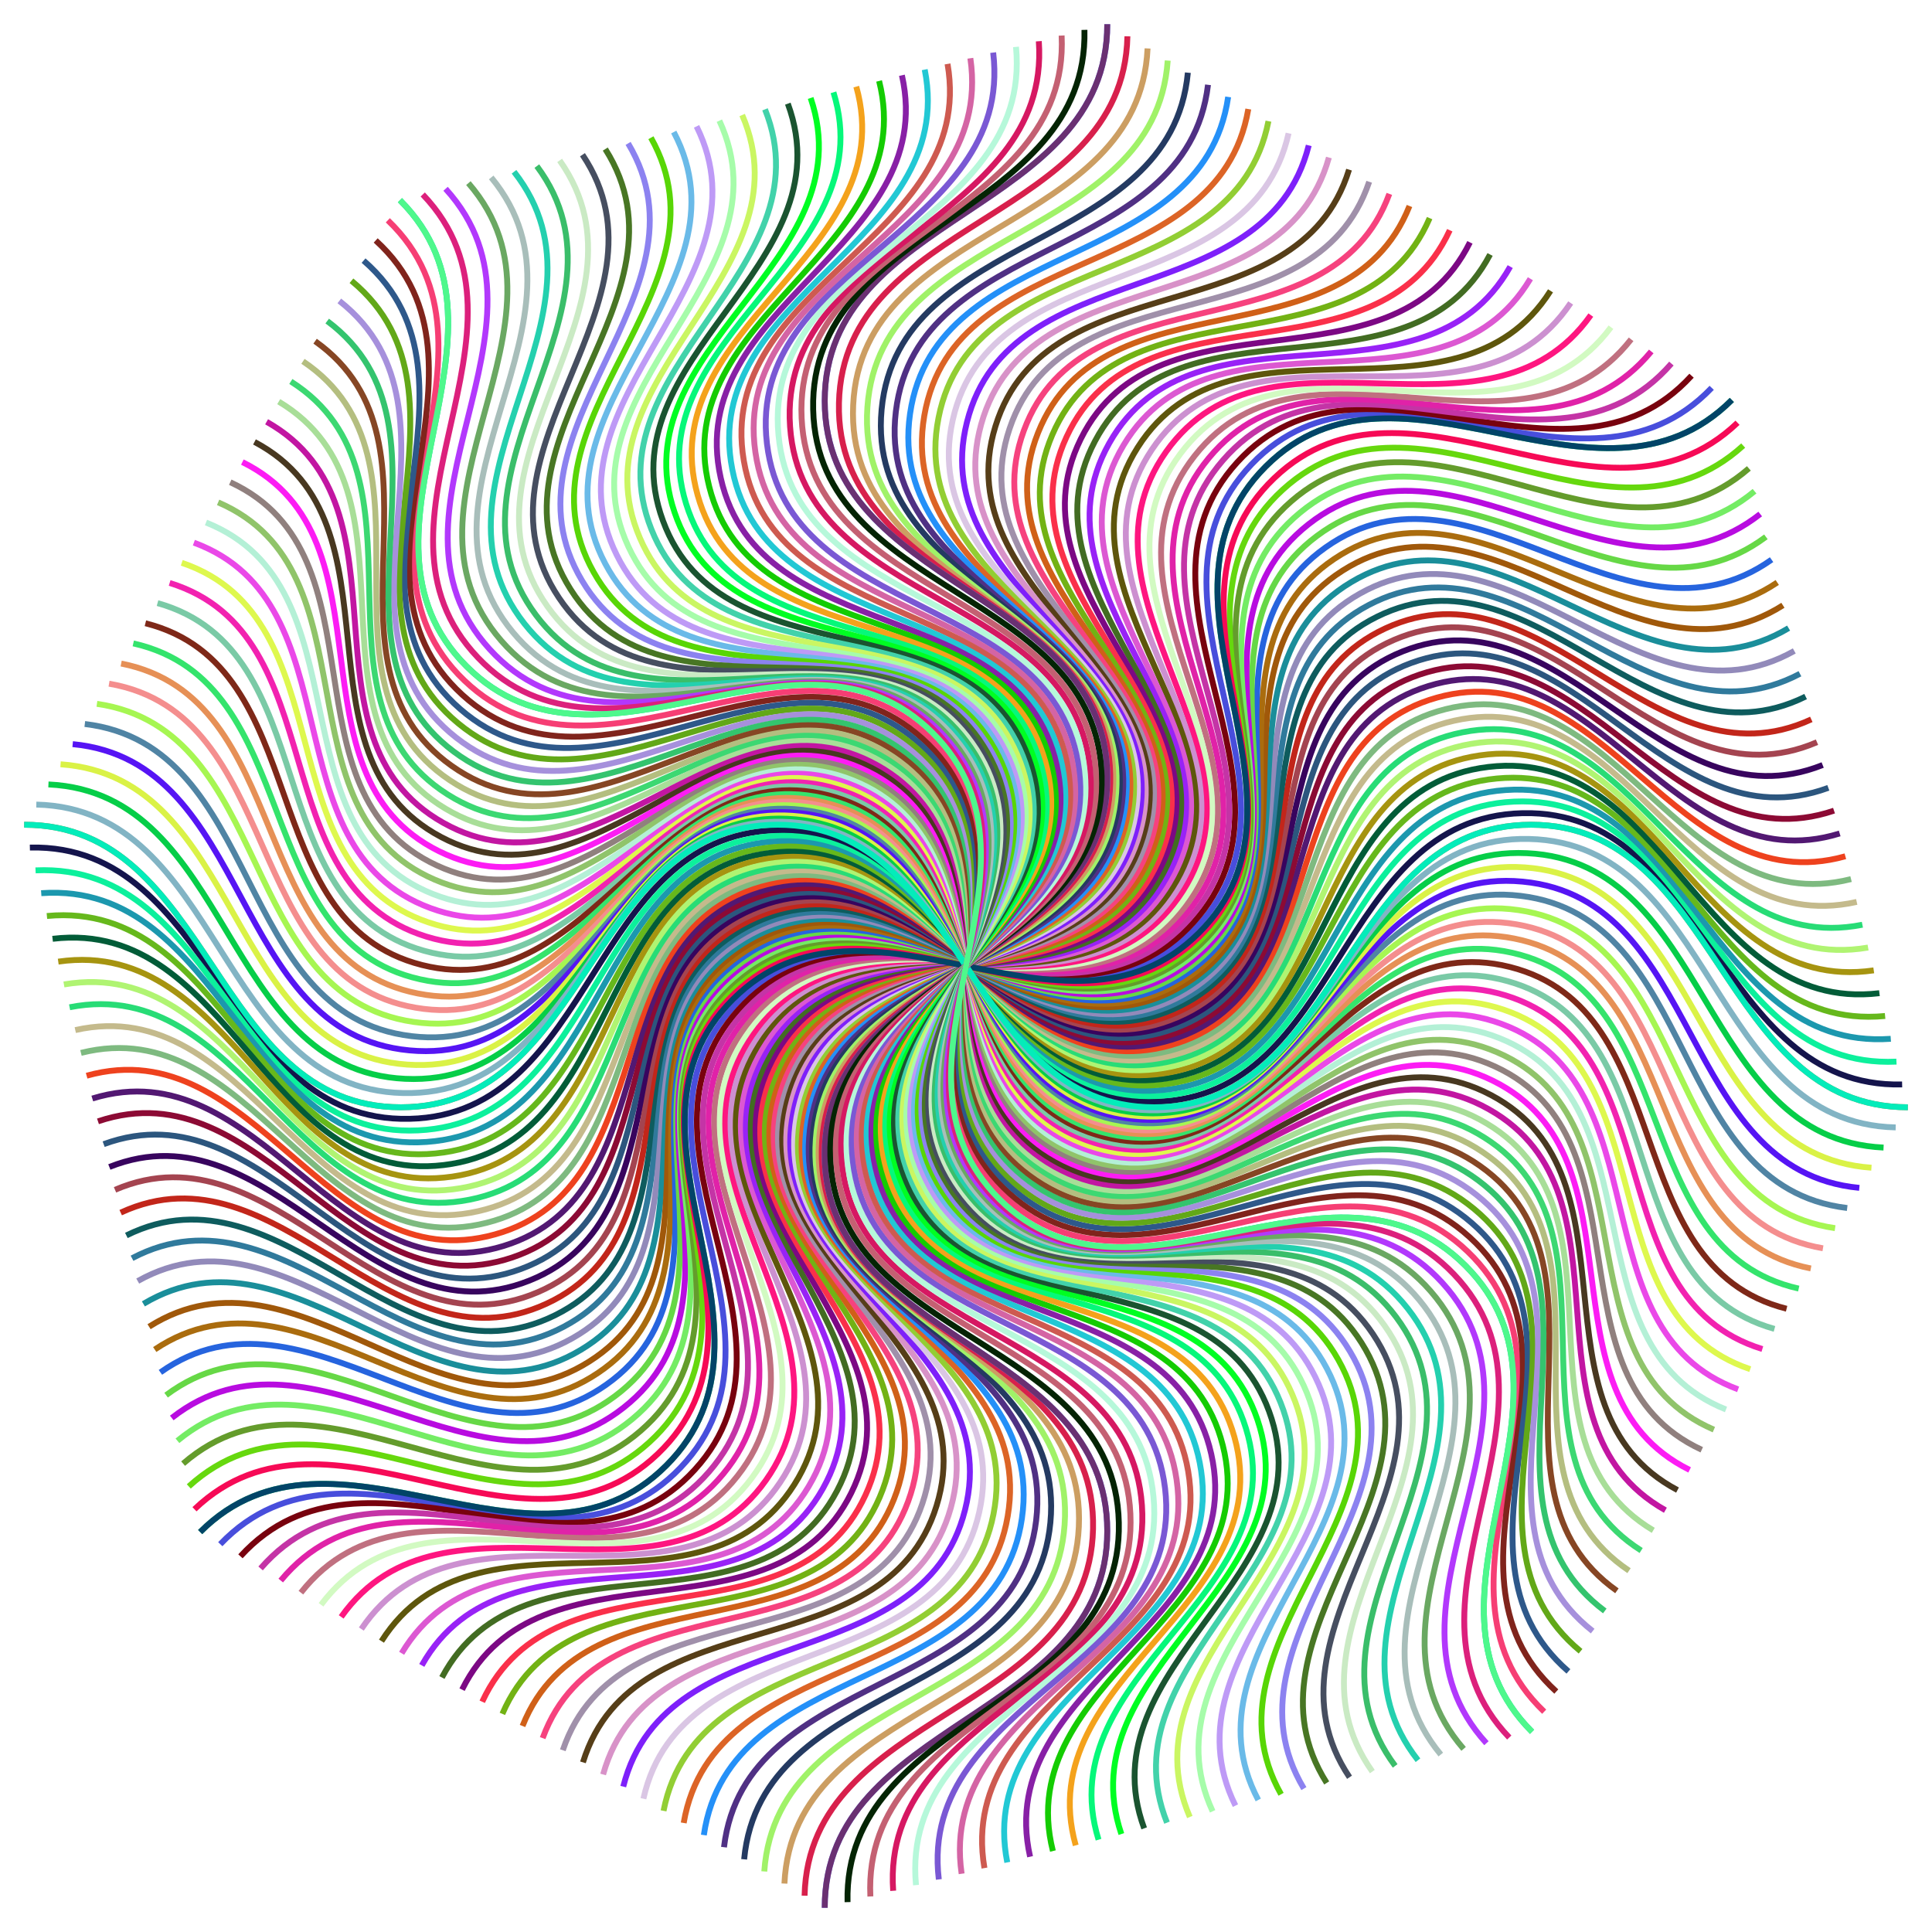 <svg xmlns="http://www.w3.org/2000/svg" viewBox="0 0 1641.099 1641.099"><g fill="none" stroke-width="5" stroke-miterlimit="10"><path stroke="#22CC68" d="M170.011 1301.382c113.137-113.137 282.843 56.568 395.98-56.568 113.135-113.135-56.57-282.841 56.565-395.976 113.137-113.138 282.843 56.568 395.981-56.569 113.138-113.138-56.568-282.843 56.57-395.981s282.843 56.568 395.981-56.57"/><path stroke="#484EDC" d="M187.125 1311.678c109.487-114.649 281.461 49.583 390.948-65.066 109.486-114.647-62.487-278.878 46.998-393.525 109.488-114.649 281.461 49.582 390.949-65.067s-62.485-278.881 47.003-393.53c109.488-114.65 281.461 49.582 390.95-65.068"/><path stroke="#78020E" d="M204.239 1321.974c105.838-116.161 280.079 42.596 385.917-73.564 105.836-116.159-68.404-274.916 37.432-391.074 105.838-116.161 280.079 42.596 385.917-73.565 105.839-116.161-68.402-274.918 37.436-391.079 105.839-116.161 280.079 42.596 385.918-73.566"/><path stroke="#C434A6" d="M221.354 1332.269c102.188-117.672 278.697 35.61 380.885-82.062 102.187-117.67-74.322-270.953 27.865-388.623 102.189-117.673 278.697 35.61 380.886-82.063 102.189-117.673-74.319-270.955 27.87-388.628s278.697 35.61 380.886-82.063"/><path stroke="#E022A8" d="M238.468 1342.565c98.539-119.184 277.315 28.624 375.853-90.56 98.537-119.182-80.239-266.99 18.299-386.172 98.539-119.184 277.315 28.624 375.854-90.56 98.539-119.185-80.237-266.993 18.303-386.177s277.315 28.623 375.855-90.561"/><path stroke="#C07080" d="M255.582 1352.861c94.889-120.696 275.933 21.638 370.822-99.057 94.888-120.694-86.156-263.027 8.732-383.721 94.89-120.696 275.933 21.638 370.822-99.058 94.89-120.696-86.154-263.03 8.736-383.727s275.933 21.637 370.823-99.059"/><path stroke="#D2FAC2" d="M272.696 1363.156c91.24-122.207 274.551 14.652 365.79-107.555 91.238-122.205-92.073-259.065-.835-381.27 91.24-122.208 274.551 14.652 365.791-107.556 91.24-122.208-92.071-259.067-.831-381.276s274.551 14.651 365.791-107.557"/><path stroke="#FE1680" d="M289.81 1373.452c87.59-123.719 273.168 7.666 360.758-116.053 87.589-123.717-97.99-255.102-10.401-378.819 87.59-123.719 273.169 7.666 360.759-116.054 87.591-123.72-97.988-255.105-10.397-378.825s273.169 7.665 360.76-116.055"/><path stroke="#CC90D0" d="M306.924 1383.748c83.94-125.231 271.786.68 355.727-124.551 83.939-125.229-103.907-251.139-19.968-376.368 83.941-125.231 271.787.679 355.728-124.552 83.941-125.232-103.905-251.142-19.964-376.374s271.787.679 355.728-124.552"/><path stroke="#5E560C" d="M324.038 1394.044c80.291-126.742 270.404-6.306 350.695-133.049 80.29-126.74-109.824-247.177-29.535-373.917 80.291-126.743 270.405-6.307 350.696-133.05 80.291-126.743-109.822-247.179-29.531-373.923s270.405-6.307 350.696-133.05"/><path stroke="#DC58D2" d="M341.153 1404.339c76.641-128.254 269.022-13.292 345.664-141.546 76.64-128.252-115.741-243.214-39.101-371.466 76.642-128.255 269.023-13.293 345.664-141.547 76.642-128.255-115.74-243.217-39.098-371.472s269.023-13.293 345.665-141.548"/><path stroke="#9822F6" d="M358.267 1414.635c72.992-129.766 267.64-20.278 340.632-150.044 72.991-129.764-121.658-239.251-48.668-369.015 72.992-129.766 267.641-20.279 340.633-150.045 72.992-129.767-121.657-239.254-48.665-369.021s267.641-20.279 340.633-150.046"/><path stroke="#426C22" d="M375.381 1424.931c69.342-131.277 266.258-27.264 335.6-158.542 69.341-131.276-127.575-235.289-58.234-366.564 69.342-131.278 266.259-27.265 335.601-158.543 69.342-131.278-127.574-235.292-58.231-366.57s266.259-27.265 335.601-158.544"/><path stroke="#7C0884" d="M392.495 1435.226c65.692-132.789 264.876-34.25 330.569-167.04 65.691-132.787-133.492-231.326-67.801-364.113 65.693-132.79 264.877-34.251 330.569-167.041 65.693-132.79-133.491-231.329-67.798-364.119s264.877-34.251 330.57-167.041"/><path stroke="#FA304A" d="M409.609 1445.522c62.043-134.301 263.494-41.236 325.537-175.537 62.042-134.299-139.41-227.363-77.368-361.662 62.043-134.301 263.495-41.237 325.538-175.539 62.043-134.302-139.408-227.366-77.365-361.668s263.495-41.237 325.538-175.539"/><path stroke="#72B214" d="M426.723 1455.818c58.393-135.813 262.112-48.223 320.506-184.035 58.392-135.811-145.327-223.401-86.934-359.211 58.394-135.813 262.113-48.223 320.506-184.036 58.394-135.814-145.325-223.404-86.932-359.217 58.394-135.814 262.113-48.224 320.506-184.037"/><path stroke="#D06018" d="M443.837 1466.114c54.744-137.324 260.73-55.209 315.474-192.533 54.743-137.322-151.244-219.438-96.501-356.76 54.744-137.325 260.731-55.209 315.474-192.534 54.744-137.325-151.242-219.441-96.498-356.766 54.744-137.325 260.731-55.21 315.475-192.535"/><path stroke="#F6427E" d="M460.952 1476.409c51.094-138.836 259.348-62.195 310.442-201.031 51.093-138.834-157.161-215.475-106.067-354.309 51.094-138.837 259.349-62.195 310.443-201.032 51.094-138.837-157.16-215.478-106.065-354.315s259.349-62.196 310.443-201.033"/><path stroke="#A090AA" d="M478.066 1486.705c47.445-140.348 257.966-69.181 305.411-209.529 47.444-140.346-163.078-211.512-115.634-351.858 47.445-140.348 257.966-69.181 305.411-209.53 47.445-140.349-163.077-211.516-115.632-351.864s257.967-69.182 305.411-209.531"/><path stroke="#563E18" d="M495.18 1497.001c43.795-141.859 256.584-76.167 300.379-218.026 43.794-141.857-168.995-207.55-125.201-349.407 43.795-141.86 256.584-76.168 300.38-218.028 43.795-141.86-168.994-207.553-125.199-349.413s256.585-76.168 300.38-218.028"/><path stroke="#D892C8" d="M512.294 1507.297c40.145-143.371 255.202-83.153 295.348-226.524 40.145-143.369-174.912-203.587-134.767-346.956 40.146-143.372 255.202-83.154 295.348-226.525 40.146-143.372-174.911-203.59-134.766-346.962 40.146-143.372 255.203-83.154 295.348-226.526"/><path stroke="#7E20FA" d="M529.408 1517.592c36.496-144.883 253.82-90.139 290.316-235.022 36.495-144.881-180.829-199.624-144.334-344.505 36.496-144.883 253.82-90.14 290.316-235.023 36.496-144.884-180.828-199.628-144.332-344.511s253.82-90.14 290.317-235.024"/><path stroke="#DAC6E4" d="M546.522 1527.888c32.846-146.395 252.438-97.125 285.284-243.52 32.846-146.392-186.746-195.662-153.901-342.054 32.846-146.395 252.438-97.126 285.285-243.521 32.846-146.396-186.746-195.665-153.899-342.061 32.846-146.396 252.438-97.126 285.285-243.522"/><path stroke="#92CE34" d="M563.636 1538.184c29.197-147.906 251.056-104.111 280.253-252.018 29.196-147.904-192.663-191.699-163.467-339.603 29.197-147.907 251.056-104.112 280.253-252.019 29.197-147.907-192.663-191.702-163.466-339.61s251.056-104.112 280.253-252.02"/><path stroke="#DC6426" d="M580.75 1548.479c25.547-149.418 249.674-111.097 275.221-260.515 25.547-149.416-198.58-187.736-173.034-337.152 25.547-149.419 249.674-111.098 275.221-260.517 25.547-149.419-198.58-187.74-173.033-337.159s249.674-111.098 275.222-260.517"/><path stroke="#2490F8" d="M597.865 1558.775c21.897-150.93 248.292-118.083 270.19-269.013 21.897-150.927-204.497-183.774-182.6-334.701 21.898-150.93 248.292-118.084 270.19-269.014 21.898-150.931-204.497-183.777-182.599-334.708s248.292-118.084 270.19-269.015"/><path stroke="#503084" d="M614.979 1569.071c18.248-152.441 246.91-125.069 265.158-277.511 18.248-152.439-210.415-179.811-192.167-332.25 18.248-152.442 246.91-125.07 265.158-277.512 18.248-152.442-210.414-179.814-192.166-332.257s246.91-125.071 265.158-277.513"/><path stroke="#243A62" d="M632.093 1579.367c14.598-153.953 245.528-132.056 260.126-286.009 14.598-153.951-216.332-175.848-201.734-329.799 14.598-153.954 245.528-132.056 260.127-286.01 14.598-153.954-216.331-175.852-201.733-329.806 14.598-153.954 245.528-132.057 260.127-286.011"/><path stroke="#A0F268" d="M649.207 1589.662c10.949-155.465 244.146-139.042 255.095-294.506 10.949-155.462-222.249-171.886-211.3-327.348C703.95 812.342 937.148 828.765 948.097 673.3c10.949-155.466-222.249-171.889-211.3-327.355S980.943 206.902 991.892 51.437"/><path stroke="#CC9E62" d="M666.321 1599.958c7.299-156.977 242.764-146.028 250.063-303.004 7.299-156.974-228.166-167.923-220.867-324.897 7.299-156.977 242.764-146.028 250.063-303.006 7.299-156.978-228.166-167.926-220.866-324.904 7.299-156.978 242.764-146.029 250.063-303.006"/><path stroke="#D8204C" d="M683.435 1610.254c3.65-158.488 241.382-153.014 245.032-311.502 3.649-158.486-234.083-163.96-230.433-322.446 3.65-158.489 241.382-153.014 245.032-311.503 3.65-158.489-234.083-163.964-230.433-322.453S954.014 189.334 957.664 30.845"/><path stroke="#7686FA" d="M700.549 1620.549c0-160 240-160 240-320 0-159.998-240-159.998-240-319.995 0-160.001 240-160.001 240-320.001 0-160.001-240-160.001-240-320.002s240-160.001 240-320.002"/><g><path stroke="#A28246" d="M20.549 700.549c160 0 160 240 320 240 159.997 0 159.997-240 319.995-240 160.001 0 160.001 240 320.001 240 160.001 0 160.001-240 320.002-240s160.001 240 320.002 240"/><path stroke="#14144C" d="M25.371 719.931c158.488-3.65 163.963 234.083 322.451 230.433 158.486-3.649 153.011-241.382 311.497-245.031 158.489-3.65 163.963 234.083 322.452 230.433 158.489-3.65 153.015-241.382 311.504-245.032s163.964 234.083 322.453 230.433"/><path stroke="#0CF09C" d="M30.192 739.313c156.977-7.299 167.925 228.166 324.902 220.867 156.974-7.299 146.025-242.764 303-250.063 156.977-7.299 167.926 228.166 324.903 220.866 156.978-7.299 146.029-242.764 303.006-250.063s167.926 228.166 324.904 220.866"/><path stroke="#1C98AE" d="M35.013 758.695c155.465-10.949 171.888 222.249 327.353 211.3 155.463-10.949 139.04-244.147 294.502-255.095 155.465-10.949 171.889 222.249 327.354 211.3 155.466-10.949 139.043-244.146 294.509-255.095 155.466-10.949 171.889 222.248 327.355 211.3"/><path stroke="#66B81C" d="M39.835 778.076c153.953-14.598 175.851 216.331 329.804 201.733 153.951-14.598 132.053-245.528 286.004-260.126 153.954-14.598 175.851 216.331 329.805 201.733 153.954-14.598 132.057-245.528 286.011-260.127 153.954-14.598 175.852 216.331 329.806 201.733"/><path stroke="#025C38" d="M44.656 797.458c152.441-18.248 179.813 210.414 332.255 192.166 152.439-18.248 125.067-246.91 277.506-265.157 152.442-18.248 179.814 210.414 332.256 192.166 152.442-18.248 125.07-246.91 277.513-265.158 152.442-18.248 179.814 210.414 332.257 192.166"/><path stroke="#A69410" d="M49.478 816.84c150.93-21.897 183.776 204.497 334.706 182.6 150.927-21.897 118.081-248.292 269.009-270.189C804.123 707.353 836.969 933.748 987.9 911.85c150.931-21.898 118.085-248.292 269.015-270.19 150.931-21.898 183.777 204.497 334.708 182.599"/><path stroke="#B0F472" d="M54.299 836.221c149.418-25.547 187.739 198.58 337.157 173.033 149.416-25.547 111.095-249.674 260.511-275.22 149.419-25.547 187.739 198.58 337.158 173.033 149.419-25.547 111.098-249.674 260.517-275.222s187.74 198.58 337.159 173.033"/><path stroke="#28DC76" d="M59.12 855.603c147.906-29.197 191.701 192.663 339.608 163.466 147.904-29.196 104.109-251.056 252.013-280.252C798.648 709.62 842.443 931.48 990.35 902.283c147.907-29.197 104.112-251.056 252.02-280.253s191.702 192.663 339.609 163.466"/><path stroke="#C4BA8C" d="M63.942 874.985C210.336 842.138 259.605 1061.73 406 1028.884c146.392-32.846 97.123-252.438 243.515-285.283C795.911 710.754 845.18 930.346 991.575 897.5c146.396-32.846 97.126-252.438 243.522-285.285s195.665 186.745 342.061 153.899"/><path stroke="#7EBA80" d="M68.763 894.366c144.883-36.496 199.627 180.829 344.509 144.333 144.881-36.495 90.137-253.82 235.018-290.315 144.883-36.496 199.627 180.828 344.511 144.332 144.884-36.496 90.14-253.82 235.024-290.316 144.884-36.496 199.628 180.828 344.511 144.332"/><path stroke="#EE421E" d="M73.584 913.748c143.371-40.145 203.589 174.911 346.96 134.766 143.369-40.145 83.151-255.202 226.52-295.346 143.372-40.146 203.59 174.911 346.962 134.766 143.372-40.146 83.154-255.203 226.526-295.348 143.372-40.146 203.59 174.911 346.962 134.766"/><path stroke="#521872" d="M78.406 933.13c141.859-43.795 207.552 168.994 349.411 125.199 141.857-43.794 76.165-256.584 218.022-300.378 141.86-43.795 207.552 168.994 349.413 125.199 141.86-43.795 76.168-256.585 218.028-300.38s207.553 168.994 349.413 125.199"/><path stroke="#8C0A34" d="M83.227 952.511c140.348-47.445 211.515 163.077 351.862 115.633 140.346-47.444 69.179-257.966 209.524-305.409 140.348-47.445 211.515 163.077 351.864 115.632 140.349-47.445 69.182-257.967 209.531-305.411 140.349-47.445 211.516 163.077 351.864 115.632"/><path stroke="#2C567E" d="M88.048 971.893c138.836-51.094 215.477 157.16 354.313 106.066 138.834-51.093 62.193-259.347 201.027-310.441 138.837-51.094 215.478 157.16 354.314 106.065 138.837-51.094 62.196-259.349 201.033-310.443s215.478 157.16 354.315 106.065"/><path stroke="#38045E" d="M92.87 991.275c137.324-54.744 219.44 151.243 356.764 96.499 137.322-54.743 55.207-260.73 192.529-315.472 137.325-54.744 219.441 151.243 356.765 96.499 137.325-54.744 55.21-260.731 192.535-315.475s219.441 151.242 356.766 96.498"/><path stroke="#A44450" d="M97.691 1010.657c135.813-58.393 223.403 145.326 359.215 86.932 135.811-58.392 48.221-262.111 184.031-320.504 135.813-58.394 223.403 145.325 359.216 86.932 135.814-58.394 48.224-262.113 184.037-320.506s223.404 145.325 359.217 86.932"/><path stroke="#C2261A" d="M102.512 1030.038c134.301-62.043 227.365 139.409 361.666 77.366 134.299-62.042 41.234-263.493 175.533-325.535 134.302-62.043 227.366 139.408 361.667 77.365 134.302-62.043 41.237-263.495 175.539-325.538s227.366 139.408 361.668 77.365"/><path stroke="#0E5C5E" d="M107.334 1049.42c132.789-65.692 231.328 133.491 364.117 67.799 132.787-65.692 34.248-264.875 167.036-330.567 132.79-65.693 231.328 133.491 364.118 67.798 132.79-65.693 34.251-264.877 167.042-330.57s231.329 133.491 364.119 67.798"/><path stroke="#307A9C" d="M112.155 1068.802c131.278-69.342 235.291 127.574 366.568 58.232 131.276-69.341 27.262-266.257 158.538-335.598 131.278-69.342 235.291 127.574 366.569 58.232 131.278-69.342 27.265-266.259 158.544-335.601s235.292 127.574 366.57 58.231"/><path stroke="#928ABA" d="M116.976 1088.183c129.766-72.992 239.253 121.657 369.019 48.666 129.764-72.99 20.276-267.639 150.04-340.63 129.766-72.992 239.254 121.657 369.02 48.665 129.767-72.992 20.279-267.641 150.046-340.633s239.254 121.657 369.021 48.665"/><path stroke="#1A8E9A" d="M121.798 1107.565c128.254-76.641 243.216 115.74 371.47 39.099 128.252-76.64 13.29-269.021 141.542-345.661 128.255-76.641 243.216 115.74 371.471 39.098s13.293-269.023 141.548-345.665 243.217 115.74 371.472 39.098"/><path stroke="#A0580A" d="M126.619 1126.947c126.742-80.291 247.179 109.823 373.921 29.532 126.74-80.29 6.304-270.403 133.045-350.693 126.743-80.291 247.179 109.823 373.922 29.531 126.743-80.291 6.307-270.405 133.05-350.696s247.18 109.822 373.923 29.531"/><path stroke="#AA6C0E" d="M131.44 1146.328c125.231-83.94 251.141 103.906 376.372 19.965 125.229-83.939-.682-271.785 124.547-355.724 125.231-83.941 251.142 103.905 376.373 19.965 125.232-83.941-.679-271.787 124.552-355.728s251.142 103.905 376.374 19.964"/><path stroke="#2664DE" d="M136.262 1165.71c123.719-87.59 255.104 97.989 378.823 10.399 123.717-87.589-7.668-273.167 116.049-360.756 123.719-87.59 255.104 97.988 378.824 10.398 123.72-87.591-7.665-273.169 116.055-360.76s255.105 97.988 378.825 10.397"/><path stroke="#66D846" d="M141.083 1185.092c122.207-91.24 259.067 92.072 381.274.832 122.205-91.238-14.654-274.549 107.551-365.787 122.208-91.24 259.067 92.071 381.275.831 122.208-91.24-14.651-274.551 107.557-365.791s259.067 92.071 381.276.831"/><path stroke="#B80CE0" d="M145.904 1204.474c120.696-94.889 263.029 86.154 383.725-8.735 120.694-94.888-21.64-275.931 99.054-370.819 120.696-94.89 263.03 86.154 383.726-8.736 120.696-94.89-21.637-275.933 99.059-370.823s263.03 86.154 383.726-8.736"/><path stroke="#74EC64" d="M150.726 1223.855c119.184-98.539 266.992 80.237 386.176-18.302 119.182-98.537-28.626-277.313 90.556-375.85 119.184-98.539 266.992 80.237 386.177-18.302 119.185-98.539-28.623-277.315 90.561-375.855s266.993 80.237 386.177-18.303"/><path stroke="#649C2C" d="M155.547 1243.237c117.672-102.188 270.955 74.32 388.627-27.868 117.67-102.187-35.612-278.695 82.058-380.882 117.673-102.189 270.955 74.32 388.628-27.869s-35.61-278.697 82.063-380.886 270.955 74.319 388.628-27.87"/><path stroke="#66D80E" d="M160.368 1262.619c116.16-105.838 274.917 68.403 391.078-37.435 116.159-105.836-42.598-280.077 73.56-385.913 116.161-105.838 274.918 68.402 391.079-37.436 116.161-105.839-42.596-280.079 73.566-385.918s274.918 68.402 391.079-37.436"/><path stroke="#F60A56" d="M165.19 1282c114.649-109.487 278.88 62.486 393.529-47.002 114.647-109.486-49.584-281.459 65.063-390.945 114.649-109.488 278.88 62.485 393.53-47.003 114.649-109.488-49.582-281.461 65.068-390.95 114.649-109.488 278.881 62.485 393.53-47.003"/><path stroke="#024468" d="M170.011 1301.382c113.137-113.137 282.843 56.568 395.98-56.568 113.135-113.135-56.57-282.841 56.565-395.976 113.137-113.138 282.843 56.568 395.981-56.569 113.138-113.138-56.568-282.843 56.57-395.981s282.843 56.568 395.981-56.57"/></g><g><path stroke="#0AD6A0" d="M339.717 170.011c113.137 113.137-56.569 282.843 56.568 395.98 113.135 113.135 282.841-56.57 395.976 56.565 113.137 113.137-56.568 282.843 56.569 395.981 113.138 113.138 282.843-56.568 395.981 56.57 113.138 113.138-56.568 282.843 56.57 395.981"/><path stroke="#F63E74" d="M329.421 187.125c114.649 109.487-49.582 281.461 65.066 390.948 114.647 109.486 278.878-62.487 393.525 46.998 114.649 109.488-49.582 281.461 65.067 390.949 114.65 109.488 278.881-62.485 393.53 47.003 114.65 109.488-49.582 281.461 65.068 390.95"/><path stroke="#80241C" d="M319.125 204.239c116.16 105.838-42.596 280.079 73.564 385.917 116.159 105.836 274.916-68.404 391.074 37.432 116.161 105.838-42.596 280.079 73.565 385.917 116.161 105.839 274.918-68.402 391.079 37.436 116.161 105.839-42.596 280.079 73.566 385.918"/><path stroke="#2E588A" d="M308.83 221.354c117.672 102.188-35.61 278.697 82.062 380.885 117.67 102.187 270.953-74.322 388.623 27.865 117.673 102.189-35.61 278.697 82.063 380.886 117.673 102.189 270.955-74.319 388.628 27.87s-35.609 278.697 82.063 380.886"/><path stroke="#62A818" d="M298.534 238.468c119.184 98.539-28.624 277.315 90.56 375.853 119.182 98.537 266.99-80.239 386.172 18.299 119.184 98.539-28.624 277.315 90.561 375.854 119.185 98.539 266.993-80.237 386.177 18.303 119.185 98.539-28.624 277.315 90.561 375.855"/><path stroke="#A690DC" d="M288.238 255.582c120.696 94.889-21.638 275.933 99.057 370.822 120.694 94.888 263.027-86.156 383.721 8.732 120.696 94.89-21.638 275.933 99.058 370.822 120.696 94.89 263.03-86.154 383.727 8.736s-21.637 275.933 99.059 370.823"/><path stroke="#34C46E" d="M277.942 272.696c122.207 91.24-14.652 274.551 107.555 365.79 122.205 91.238 259.065-92.073 381.27-.835 122.208 91.24-14.652 274.551 107.556 365.791 122.208 91.24 259.068-92.071 381.276-.831s-14.651 274.551 107.557 365.791"/><path stroke="#864624" d="M267.647 289.81c123.719 87.59-7.666 273.168 116.053 360.758 123.717 87.589 255.102-97.99 378.819-10.401 123.719 87.59-7.666 273.169 116.054 360.759 123.72 87.591 255.105-97.988 378.825-10.397s-7.665 273.169 116.055 360.76"/><path stroke="#B4BE80" d="M257.351 306.924c125.231 83.94-.68 271.786 124.551 355.727 125.229 83.939 251.139-103.907 376.368-19.968 125.231 83.941-.679 271.787 124.552 355.728 125.232 83.941 251.142-103.905 376.374-19.964s-.679 271.787 124.552 355.728"/><path stroke="#3CD872" d="M247.055 324.038c126.742 80.291 6.306 270.404 133.049 350.695 126.74 80.29 247.177-109.824 373.917-29.535 126.743 80.291 6.307 270.405 133.049 350.696 126.743 80.291 247.18-109.822 373.923-29.531s6.307 270.405 133.05 350.696"/><path stroke="#A8DE98" d="M236.76 341.153c128.254 76.641 13.292 269.022 141.546 345.664 128.252 76.64 243.214-115.741 371.466-39.101 128.255 76.642 13.293 269.023 141.547 345.664 128.255 76.642 243.217-115.74 371.472-39.098s13.293 269.023 141.548 345.665"/><path stroke="#C216A2" d="M226.464 358.267c129.766 72.992 20.278 267.64 150.044 340.632 129.764 72.991 239.251-121.658 369.015-48.668 129.766 72.992 20.279 267.641 150.045 340.633 129.767 72.992 239.254-121.657 369.021-48.665s20.279 267.641 150.046 340.633"/><path stroke="#483820" d="M216.168 375.381c131.278 69.342 27.264 266.258 158.542 335.6 131.276 69.341 235.289-127.575 366.564-58.234 131.278 69.342 27.265 266.259 158.543 335.601 131.278 69.342 235.292-127.574 366.57-58.231s27.265 266.259 158.544 335.601"/><path stroke="#FC1CF4" d="M205.872 392.495c132.789 65.692 34.25 264.876 167.04 330.569 132.787 65.691 231.326-133.492 364.113-67.801 132.79 65.693 34.251 264.877 167.041 330.569 132.79 65.693 231.329-133.491 364.119-67.798s34.251 264.877 167.042 330.57"/><path stroke="#90807E" d="M195.577 409.609c134.301 62.043 41.237 263.494 175.537 325.537 134.299 62.042 227.363-139.41 361.662-77.368 134.301 62.043 41.237 263.495 175.539 325.538 134.302 62.043 227.366-139.408 361.668-77.365s41.237 263.495 175.539 325.538"/><path stroke="#90C46A" d="M185.281 426.723c135.813 58.393 48.223 262.112 184.035 320.506 135.811 58.392 223.401-145.327 359.211-86.934 135.813 58.394 48.223 262.113 184.036 320.506 135.813 58.394 223.404-145.325 359.217-86.932 135.814 58.394 48.224 262.113 184.037 320.506"/><path stroke="#B4F0D6" d="M174.985 443.837c137.324 54.744 55.209 260.73 192.533 315.474 137.322 54.743 219.438-151.244 356.76-96.501 137.325 54.744 55.209 260.731 192.534 315.474 137.325 54.744 219.441-151.242 356.766-96.498 137.325 54.744 55.21 260.731 192.535 315.475"/><path stroke="#EA48E8" d="M164.69 460.952c138.836 51.094 62.194 259.348 201.03 310.442 138.834 51.093 215.475-157.161 354.309-106.067 138.837 51.094 62.195 259.349 201.032 310.443 138.837 51.094 215.478-157.16 354.315-106.065s62.196 259.349 201.033 310.443"/><path stroke="#DEF84E" d="M154.394 478.066c140.348 47.445 69.181 257.966 209.529 305.411 140.346 47.444 211.512-163.078 351.858-115.634 140.348 47.445 69.181 257.966 209.53 305.411 140.349 47.445 211.516-163.077 351.864-115.632s69.182 257.967 209.531 305.411"/><path stroke="#F222B0" d="M144.098 495.18c141.859 43.795 76.167 256.584 218.026 300.379 141.857 43.794 207.55-168.995 349.407-125.201 141.86 43.795 76.167 256.584 218.028 300.38 141.86 43.795 207.553-168.994 349.413-125.199s76.168 256.585 218.028 300.38"/><path stroke="#7ACAA6" d="M133.802 512.294c143.371 40.145 83.153 255.202 226.524 295.348 143.369 40.145 203.587-174.912 346.956-134.767 143.372 40.146 83.154 255.202 226.525 295.348 143.372 40.146 203.59-174.911 346.962-134.766 143.372 40.146 83.154 255.203 226.526 295.348"/><path stroke="#7E2818" d="M123.507 529.408c144.883 36.496 90.139 253.82 235.022 290.316C503.41 856.219 558.153 638.895 703.034 675.39c144.883 36.496 90.14 253.82 235.023 290.316 144.884 36.496 199.628-180.828 344.511-144.332s90.14 253.82 235.024 290.317"/><path stroke="#34E46C" d="M113.211 546.522c146.395 32.846 97.125 252.438 243.52 285.284 146.392 32.846 195.662-186.746 342.054-153.901 146.395 32.846 97.126 252.438 243.521 285.285 146.396 32.846 195.665-186.746 342.06-153.899 146.396 32.846 97.126 252.438 243.522 285.285"/><path stroke="#E69056" d="M102.915 563.636c147.906 29.197 104.111 251.056 252.018 280.253 147.904 29.196 191.699-192.663 339.603-163.467 147.907 29.197 104.112 251.056 252.019 280.253 147.907 29.197 191.702-192.663 339.609-163.466s104.112 251.056 252.02 280.253"/><path stroke="#F48E8E" d="M92.619 580.75c149.418 25.547 111.097 249.674 260.515 275.221 149.416 25.547 187.736-198.58 337.152-173.034 149.419 25.547 111.098 249.674 260.517 275.221 149.419 25.547 187.74-198.58 337.159-173.033s111.098 249.674 260.517 275.222"/><path stroke="#A6F652" d="M82.324 597.865c150.93 21.897 118.083 248.292 269.013 270.19 150.927 21.897 183.774-204.497 334.701-182.6 150.93 21.898 118.084 248.292 269.014 270.19 150.931 21.898 183.777-204.497 334.708-182.599s118.084 248.292 269.015 270.19"/><path stroke="#5084A4" d="M72.028 614.979c152.441 18.248 125.07 246.91 277.511 265.158 152.439 18.248 179.811-210.415 332.25-192.167 152.442 18.248 125.07 246.91 277.512 265.158 152.442 18.248 179.814-210.414 332.257-192.166s125.071 246.91 277.513 265.158"/><path stroke="#5614F4" d="M61.732 632.093c153.953 14.598 132.056 245.528 286.009 260.126 153.951 14.598 175.848-216.332 329.799-201.734 153.954 14.598 132.056 245.528 286.01 260.127 153.954 14.598 175.852-216.331 329.806-201.733 153.954 14.598 132.057 245.528 286.011 260.127"/><path stroke="#DAF246" d="M51.437 649.207c155.465 10.949 139.042 244.146 294.507 255.095 155.462 10.949 171.886-222.249 327.348-211.3C828.757 703.951 812.334 937.148 967.8 948.097c155.466 10.949 171.889-222.249 327.355-211.3s139.043 244.146 294.509 255.095"/><path stroke="#06CE48" d="M41.141 666.321c156.977 7.299 146.028 242.764 303.004 250.063 156.974 7.299 167.923-228.166 324.897-220.867 156.977 7.299 146.028 242.764 303.006 250.063 156.978 7.299 167.926-228.166 324.904-220.866 156.978 7.299 146.029 242.764 303.006 250.063"/><path stroke="#82B4C4" d="M30.845 683.435c158.488 3.65 153.014 241.382 311.502 245.032 158.486 3.649 163.96-234.083 322.446-230.433 158.489 3.65 153.014 241.382 311.503 245.032 158.489 3.65 163.964-234.083 322.453-230.433s153.015 241.382 311.504 245.032"/><path stroke="#04ECBA" d="M20.549 700.549c160 0 160 240 320 240 159.997 0 159.997-240 319.995-240 160.001 0 160.001 240 320.001 240 160.001 0 160.001-240 320.002-240s160.001 240 320.002 240"/></g><g><path stroke="#6A3072" d="M940.549 20.549c0 160-240 160-240 320 0 159.997 240 159.997 240 319.995 0 160.001-240 160.001-240 320.001 0 160.001 240 160.001 240 320.002s-240 160.001-240 320.002"/><path stroke="#042404" d="M921.168 25.371c3.65 158.488-234.083 163.963-230.433 322.451 3.65 158.486 241.382 153.011 245.031 311.497 3.65 158.489-234.083 163.963-230.433 322.452 3.65 158.489 241.382 153.015 245.032 311.504s-234.083 163.964-230.433 322.453"/><path stroke="#C46072" d="M901.786 30.192c7.299 156.977-228.166 167.925-220.867 324.902 7.299 156.974 242.764 146.025 250.063 303 7.299 156.977-228.166 167.926-220.867 324.903 7.299 156.978 242.764 146.029 250.063 303.006s-228.166 167.926-220.866 324.904"/><path stroke="#D61862" d="M882.404 35.013c10.949 155.465-222.249 171.888-211.3 327.353 10.949 155.462 244.146 139.039 255.094 294.502 10.949 155.465-222.249 171.889-211.3 327.354 10.949 155.466 244.146 139.043 255.095 294.509s-222.248 171.889-211.3 327.355"/><path stroke="#B6F8DA" d="M863.023 39.835c14.598 153.953-216.331 175.851-201.733 329.804 14.598 153.951 245.528 132.053 260.126 286.004 14.598 153.954-216.331 175.851-201.733 329.805 14.598 153.954 245.528 132.057 260.127 286.011 14.598 153.954-216.331 175.852-201.733 329.806"/><path stroke="#7A58D4" d="M843.641 44.656c18.248 152.441-210.414 179.813-192.166 332.255 18.248 152.439 246.91 125.067 265.157 277.506 18.248 152.442-210.414 179.814-192.166 332.256 18.248 152.442 246.91 125.07 265.158 277.513 18.248 152.442-210.414 179.814-192.166 332.257"/><path stroke="#D464A4" d="M824.259 49.478c21.898 150.93-204.497 183.776-182.6 334.706 21.897 150.927 248.292 118.081 270.189 269.009 21.898 150.93-204.497 183.776-182.599 334.707 21.898 150.931 248.292 118.085 270.19 269.015s-204.497 183.777-182.599 334.708"/><path stroke="#CE5A50" d="M804.878 54.299c25.547 149.418-198.58 187.739-173.033 337.157 25.547 149.416 249.674 111.095 275.22 260.511 25.547 149.419-198.58 187.739-173.033 337.158 25.547 149.419 249.674 111.098 275.222 260.517s-198.58 187.74-173.033 337.159"/><path stroke="#22C8D4" d="M785.496 59.12c29.197 147.906-192.663 191.701-163.466 339.608 29.196 147.904 251.056 104.109 280.252 252.013 29.197 147.907-192.663 191.702-163.466 339.609 29.197 147.907 251.056 104.112 280.253 252.02 29.197 147.907-192.663 191.702-163.466 339.609"/><path stroke="#8820A6" d="M766.114 63.942C798.96 210.336 579.368 259.605 612.215 406c32.846 146.392 252.438 97.123 285.283 243.515 32.846 146.395-186.746 195.665-153.899 342.06 32.846 146.396 252.438 97.126 285.285 243.522 32.846 146.396-186.746 195.665-153.899 342.061"/><path stroke="#14CC02" d="M746.732 68.763C783.228 213.646 565.904 268.39 602.4 413.272c36.495 144.881 253.82 90.137 290.315 235.018 36.496 144.883-180.828 199.627-144.332 344.511 36.496 144.884 253.82 90.14 290.316 235.024 36.496 144.884-180.828 199.628-144.332 344.511"/><path stroke="#F4A21C" d="M727.351 73.584c40.145 143.371-174.911 203.589-134.766 346.96 40.145 143.369 255.202 83.151 295.346 226.52 40.146 143.372-174.911 203.59-134.766 346.962 40.146 143.372 255.203 83.154 295.348 226.526 40.146 143.372-174.911 203.59-134.765 346.962"/><path stroke="#06F87A" d="M707.969 78.406c43.795 141.859-168.994 207.552-125.199 349.411 43.794 141.857 256.584 76.165 300.378 218.022 43.795 141.86-168.994 207.552-125.199 349.413 43.795 141.86 256.585 76.168 300.38 218.028 43.795 141.86-168.994 207.553-125.199 349.413"/><path stroke="#00FE22" d="M688.587 83.227c47.445 140.348-163.077 211.515-115.633 351.862 47.444 140.346 257.966 69.179 305.409 209.524 47.445 140.348-163.077 211.515-115.632 351.864 47.445 140.349 257.967 69.182 305.411 209.531 47.445 140.349-163.077 211.516-115.632 351.864"/><path stroke="#1A5430" d="M669.206 88.048C720.3 226.884 512.046 303.526 563.14 442.362c51.093 138.834 259.347 62.193 310.441 201.027 51.094 138.837-157.16 215.478-106.065 354.314 51.094 138.837 259.349 62.196 310.443 201.033s-157.16 215.478-106.065 354.315"/><path stroke="#42D2AA" d="M649.824 92.87c54.744 137.324-151.243 219.44-96.499 356.764 54.743 137.322 260.729 55.207 315.472 192.529 54.744 137.325-151.243 219.441-96.499 356.765 54.744 137.325 260.731 55.21 315.475 192.535 54.744 137.325-151.243 219.441-96.498 356.766"/><path stroke="#CAF662" d="M630.442 97.691c58.393 135.813-145.326 223.403-86.932 359.215 58.392 135.811 262.112 48.221 320.504 184.031 58.394 135.813-145.326 223.403-86.932 359.216 58.394 135.814 262.113 48.224 320.506 184.037s-145.325 223.404-86.932 359.217"/><path stroke="#A6FCAA" d="M611.061 102.512c62.043 134.301-139.409 227.365-77.366 361.666 62.042 134.299 263.493 41.234 325.535 175.533 62.043 134.302-139.408 227.366-77.365 361.667 62.043 134.302 263.495 41.237 325.538 175.539 62.043 134.302-139.408 227.366-77.365 361.668"/><path stroke="#BE9AF6" d="M591.679 107.334c65.692 132.789-133.491 231.328-67.799 364.117 65.691 132.787 264.875 34.248 330.567 167.036 65.693 132.79-133.491 231.328-67.798 364.118 65.693 132.79 264.877 34.251 330.57 167.042 65.693 132.79-133.491 231.329-67.798 364.119"/><path stroke="#6ABAE8" d="M572.297 112.155c69.342 131.278-127.574 235.291-58.232 366.568 69.341 131.276 266.257 27.262 335.598 158.538 69.342 131.278-127.574 235.291-58.232 366.569 69.343 131.278 266.259 27.265 335.601 158.544s-127.574 235.292-58.231 366.57"/><path stroke="#58D606" d="M552.915 116.976c72.992 129.766-121.657 239.253-48.665 369.019 72.991 129.764 267.639 20.276 340.63 150.04 72.992 129.766-121.657 239.254-48.665 369.02 72.992 129.767 267.641 20.279 340.633 150.046 72.992 129.767-121.657 239.254-48.665 369.021"/><path stroke="#8C82F0" d="M533.534 121.798c76.641 128.254-115.74 243.216-39.099 371.47 76.64 128.252 269.021 13.29 345.661 141.542 76.642 128.255-115.74 243.216-39.098 371.471s269.023 13.293 345.665 141.548-115.74 243.217-39.098 371.472"/><path stroke="#487624" d="M514.152 126.619c80.291 126.742-109.823 247.179-29.532 373.921 80.29 126.74 270.403 6.304 350.693 133.045 80.291 126.743-109.823 247.179-29.531 373.922 80.291 126.743 270.405 6.307 350.696 133.05 80.291 126.743-109.822 247.18-29.531 373.923"/><path stroke="#464E60" d="M494.77 131.44c83.94 125.231-103.906 251.141-19.965 376.372 83.939 125.229 271.785-.682 355.724 124.547 83.941 125.231-103.905 251.142-19.965 376.373 83.941 125.232 271.787-.679 355.728 124.552s-103.905 251.142-19.964 376.374"/><path stroke="#CAEAC4" d="M475.389 136.262c87.59 123.719-97.989 255.104-10.399 378.823 87.589 123.717 273.167-7.668 360.756 116.049 87.59 123.719-97.988 255.104-10.398 378.824 87.591 123.72 273.169-7.665 360.76 116.055 87.59 123.72-97.988 255.105-10.397 378.825"/><path stroke="#3ABE6A" d="M456.007 141.083c91.24 122.207-92.071 259.067-.832 381.274 91.238 122.205 274.549-14.654 365.787 107.551 91.24 122.208-92.071 259.067-.831 381.275 91.24 122.208 274.551-14.651 365.791 107.557 91.24 122.208-92.071 259.067-.831 381.276"/><path stroke="#24D0AE" d="M436.625 145.904c94.889 120.696-86.154 263.029 8.735 383.725 94.888 120.694 275.931-21.64 370.819 99.054 94.89 120.696-86.154 263.03 8.736 383.726 94.89 120.696 275.933-21.637 370.823 99.059s-86.154 263.03 8.736 383.726"/><path stroke="#A8BEBA" d="M417.244 150.726c98.539 119.184-80.237 266.992 18.302 386.176 98.537 119.182 277.313-28.626 375.85 90.556 98.539 119.184-80.237 266.992 18.302 386.177 98.539 119.185 277.315-28.623 375.855 90.561 98.539 119.185-80.236 266.993 18.303 386.177"/><path stroke="#6AA862" d="M397.862 155.547c102.188 117.672-74.32 270.955 27.868 388.627 102.187 117.67 278.695-35.612 380.882 82.058 102.189 117.673-74.32 270.955 27.869 388.628s278.697-35.61 380.886 82.063-74.319 270.955 27.87 388.628"/><path stroke="#B238FC" d="M378.48 160.368c105.838 116.16-68.403 274.917 37.435 391.078 105.836 116.159 280.077-42.598 385.913 73.56 105.838 116.161-68.402 274.918 37.436 391.079 105.839 116.161 280.079-42.596 385.918 73.566 105.839 116.161-68.402 274.918 37.436 391.079"/><path stroke="#DC207C" d="M359.099 165.19c109.487 114.649-62.486 278.88 47.002 393.529 109.486 114.647 281.459-49.584 390.945 65.063 109.488 114.649-62.485 278.88 47.003 393.53 109.488 114.649 281.461-49.582 390.95 65.068 109.488 114.649-62.485 278.881 47.003 393.53"/><path stroke="#4EF88C" d="M339.717 170.011c113.137 113.137-56.569 282.843 56.568 395.98 113.135 113.135 282.841-56.57 395.976 56.565 113.137 113.137-56.568 282.843 56.569 395.981 113.138 113.138 282.843-56.568 395.981 56.57 113.138 113.138-56.568 282.843 56.57 395.981"/></g></g></svg>